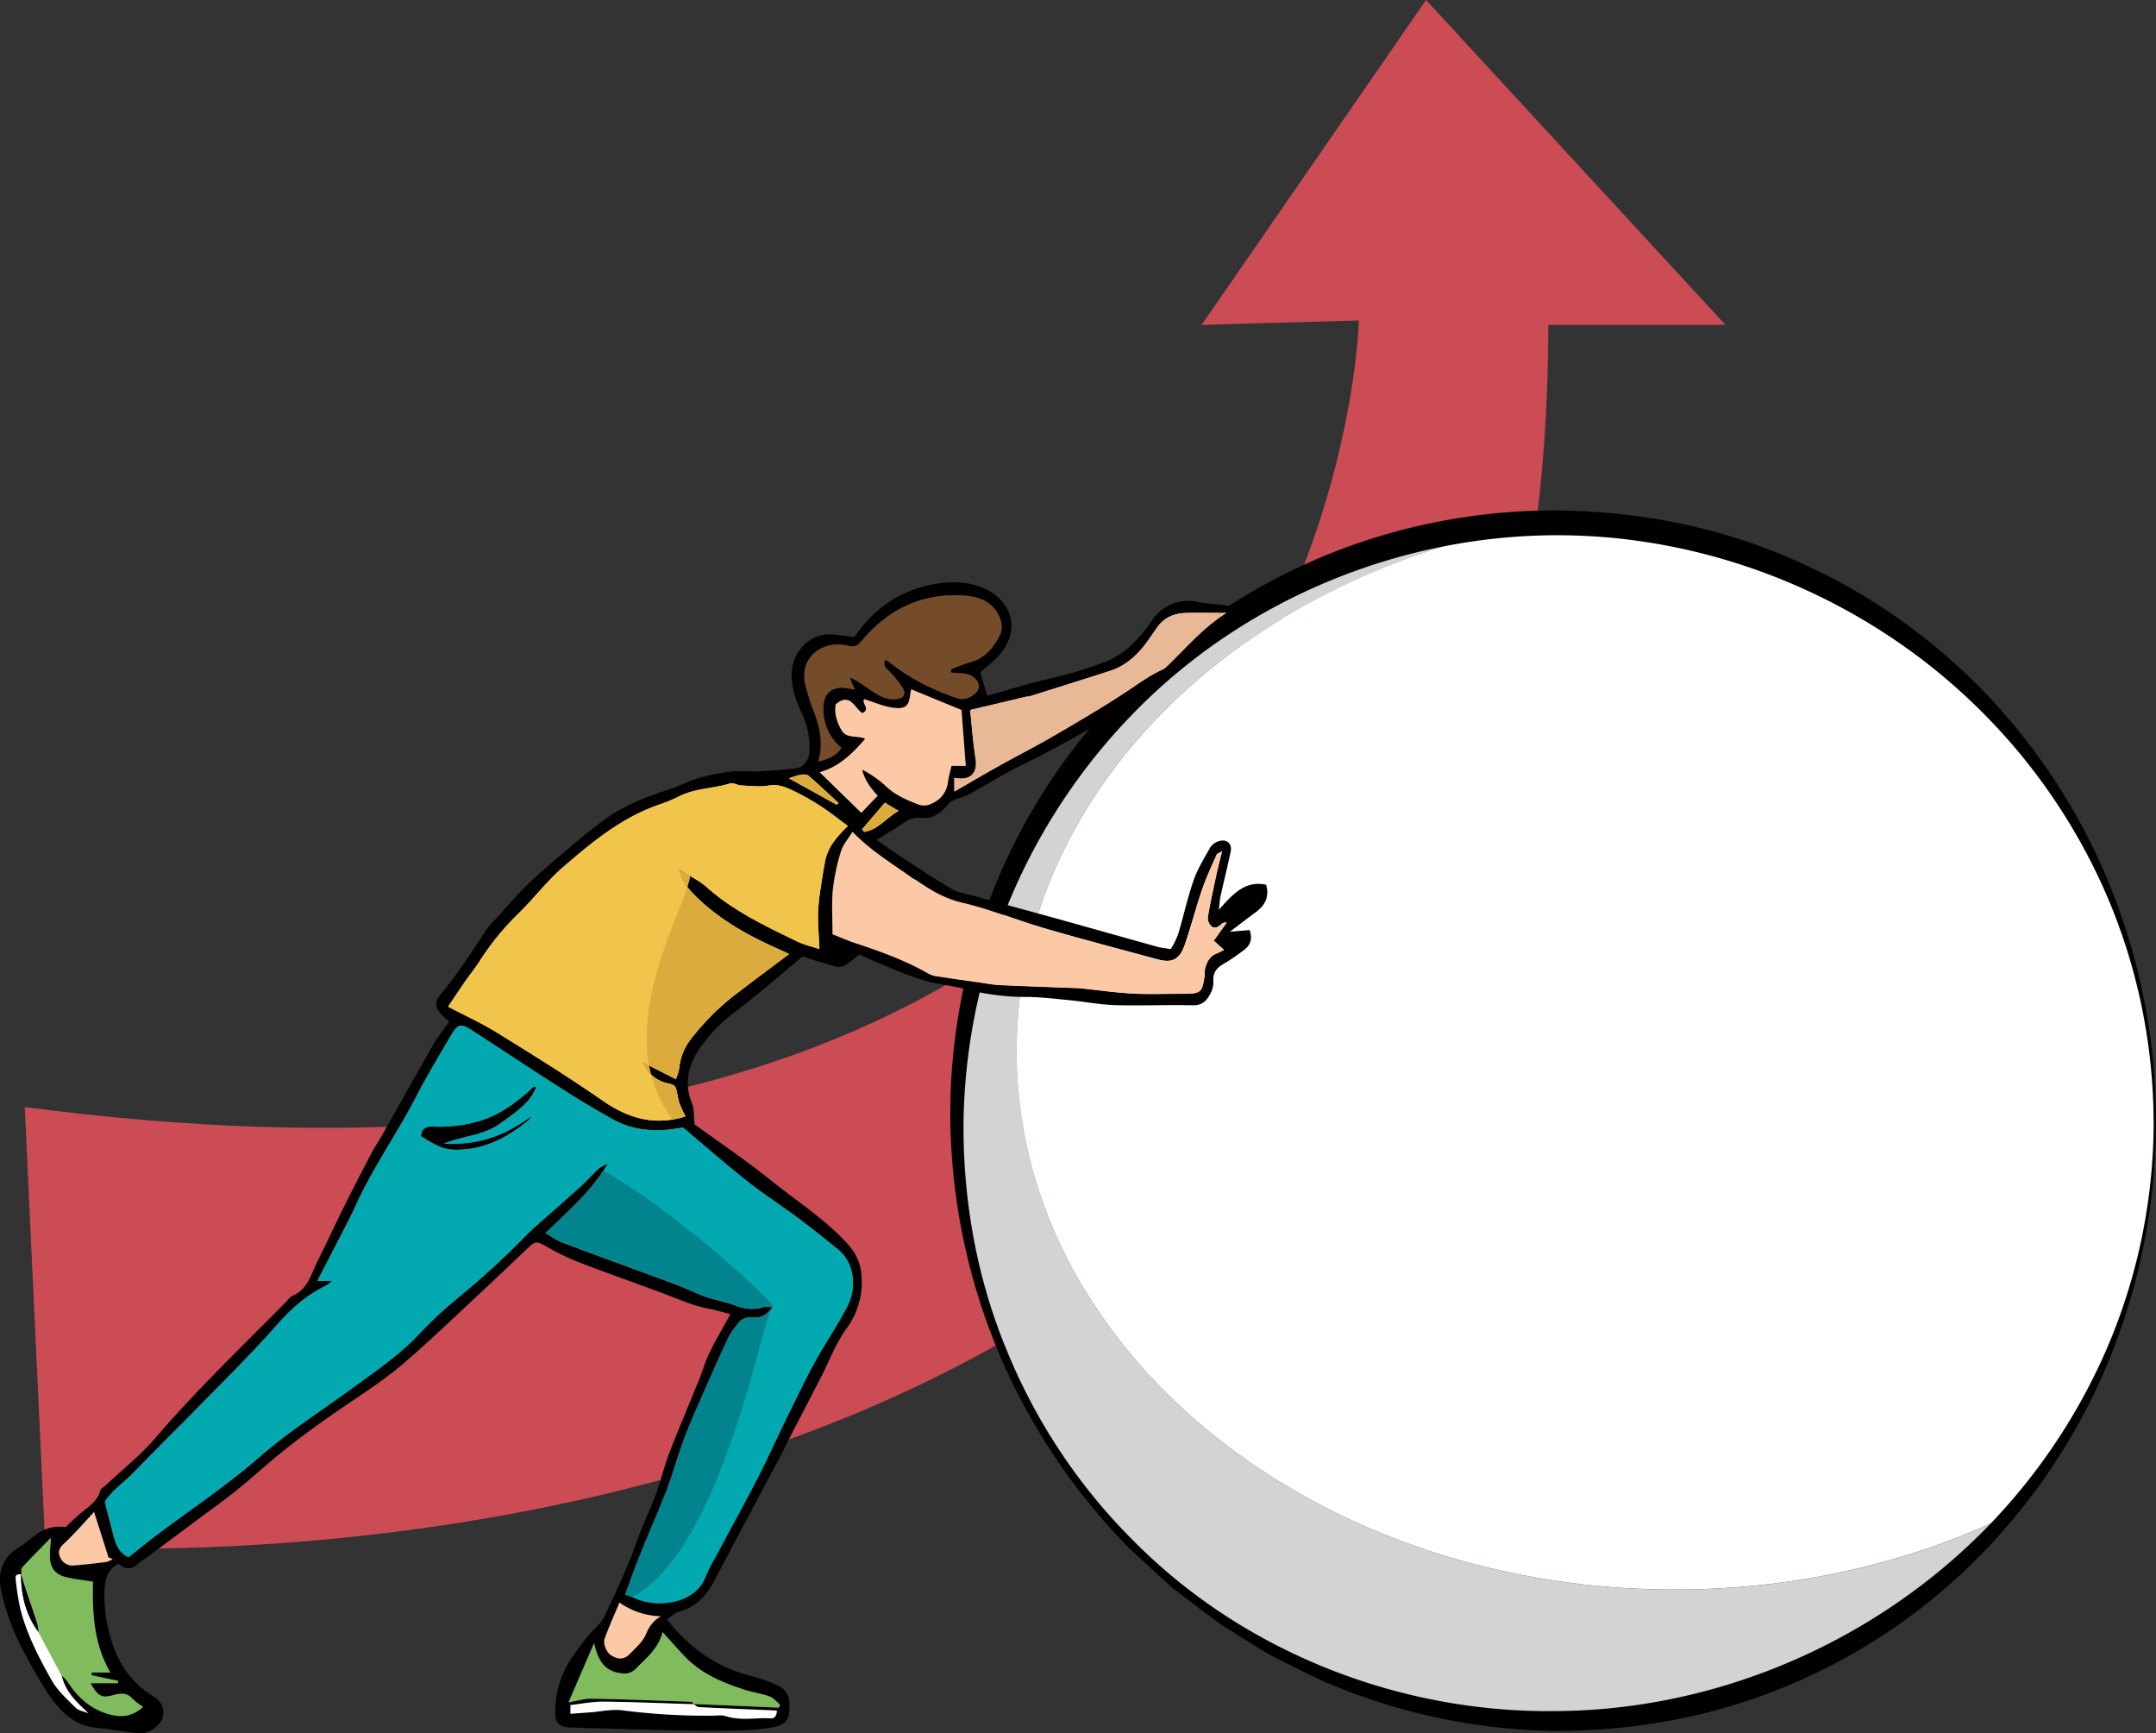 <svg xmlns="http://www.w3.org/2000/svg" viewBox="0 0 841.91 676.72"><rect x="0" y="0" width="841.91" height="676.72" fill="#333333" stroke="none"/><defs><style>.cls-1{fill:#cc4c56;}.cls-2{fill:#d1d3d4;}.cls-3{fill:#fff;}.cls-4{fill:#010101;}.cls-5{fill:#02a9b1;}.cls-6{fill:#f1c44b;}.cls-7{fill:#fcc9a7;}.cls-8{fill:#754c29;}.cls-9{fill:#80bc5d;}.cls-10{fill:#e9b896;}.cls-11{fill:#dbab3e;}.cls-12{fill:none;}.cls-13{fill:#02848e;}</style></defs><g id="Layer_2" data-name="Layer 2"><g id="Layer_1-2" data-name="Layer 1"><path class="cls-1" d="M9.67,432.19l8,171.42s586.91,44.86,586.91-476.78h69.2L556.86,0,469.23,126.83l61.39-1.72s-8,374.57-520.95,307.08"/><path class="cls-2" d="M397,410.25c0-101.72,88.27-186.57,205.57-206.08C475.7,206.84,373.68,310.49,373.68,438c0,129.17,104.71,233.88,233.88,233.88a233.34,233.34,0,0,0,176.14-80c-38.07,18.24-82.37,28.7-129.67,28.7C512.07,620.55,397,526.4,397,410.25Z"/><path class="cls-3" d="M607.56,204.11c-1.67,0-3.34,0-5,.06C485.26,223.68,397,308.53,397,410.25c0,116.15,115.08,210.3,257,210.3,47.3,0,91.6-10.46,129.67-28.7A233,233,0,0,0,841.44,438C841.44,308.82,736.73,204.11,607.56,204.11Z"/><path class="cls-4" d="M841.91,438a246.22,246.22,0,0,1-17.15,90A237.35,237.35,0,0,1,775,605.46a228.28,228.28,0,0,1-76.38,52.41c-28.72,12.17-60,17.91-91.08,17.9a236.36,236.36,0,0,1-90.5-19.3c-7-3.16-13.88-6.83-20.82-10.22-6.67-3.88-13.12-8.15-19.68-12.2-6.22-4.56-12.32-9.28-18.48-13.92L441,604.52A245.54,245.54,0,0,1,390,528.12,242.41,242.41,0,0,1,371.11,438a234.7,234.7,0,0,1,67.95-168.5,239.21,239.21,0,0,1,77.13-52.09,236,236,0,0,1,91.37-18.13c31.21.19,62.54,6.14,91.21,18.52a232.15,232.15,0,0,1,76.36,52.64A238.31,238.31,0,0,1,824.83,348,245.56,245.56,0,0,1,841.91,438Zm-.94,0a225.31,225.31,0,0,0-18.55-89,230.78,230.78,0,0,0-51.67-74.19c-43.59-42-103.12-66-163.19-65.85S488,233.27,445.3,275.74A233.43,233.43,0,0,0,376.25,438c-.25,30.26,5.12,60.76,16.77,88.87a224.5,224.5,0,0,0,50.31,75.36c43.12,43.22,104.06,66.61,164.23,65.76,60.35-.29,119.65-24.79,163.29-66.69A231.93,231.93,0,0,0,822.49,527,224.52,224.52,0,0,0,841,438Z"/><path d="M260.41,632.16c8.95,11.46,19.61,18.73,32.9,22.15a65.18,65.18,0,0,1,9.95,3.48c4.24,1.86,5.49,4.89,4.92,10.67-.33,3.34-2.13,5.2-6.79,5.95a97.19,97.19,0,0,1-13.31,1.16c-8.06.16-16.13.11-24.19-.05-13.85-.29-27.7-.72-41.55-1.11-3.62-.11-5.44-1.69-5.5-5.53a37.22,37.22,0,0,1,7-22.42c1.81-2.56,3.62-5.13,5.58-7.58,1.35-1.67,3-3.1,4.43-4.72a13.4,13.4,0,0,0,2.2-3.11c4.38-9.5,9-18.87,12.46-28.8,2.22-6.42,5.27-12.55,7.63-18.93,1.92-5.18,3.12-10.63,5.11-15.78,3.77-9.79,7.9-19.44,11.83-29.17,1.38-3.42,2.35-7,4-10.33,2.43-5,5.26-9.72,8.14-15-2.79-.71-5.77-1.61-8.82-2.2-6.19-1.19-11.84-3.86-17.68-6-11.25-4.18-22.58-8.15-33.78-12.48A100,100,0,0,1,213,486.42c-3.4-1.86-4.05-1.86-6.82.76-6.92,6.57-13.82,13.16-20.81,19.65-9.32,8.67-18.49,17.52-28.17,25.77-6.35,5.4-13.36,10.06-20.29,14.74-10.15,6.86-20.11,13.94-29.54,21.76-5.16,4.29-10.12,8.82-15.36,13-4.91,3.94-10.05,7.59-15.11,11.35q-10.07,7.5-20.15,15a18,18,0,0,0-2.71,1.86c-2.61,2.82-5.21,2.25-7.83.19-4.57,2.48-5.27,6.39-5.42,11.26A58.12,58.12,0,0,0,45,644.55a35.73,35.73,0,0,0,14.85,17.68c5,3,5.32,8.64.76,12.22a9.71,9.71,0,0,1-7.33,2.2C48.14,676,43,675,37.89,674.54c-10.09-1-15.65-7.83-20.53-15.53-2.58-4.06-4.86-8.3-7.17-12.52A91.49,91.49,0,0,1,.51,621.28c-1.41-6.72-.09-13,6.59-17,2.7-1.63,5.08-3.8,7.66-5.65a15.06,15.06,0,0,1,10.82-2.43c2.05-1.89,4-3.88,6.18-5.65,3-2.46,6.34-4.53,7.41-8.69.19-.76,1.33-1.26,2-1.9,6.67-6.28,13.94-12,19.88-19,15.9-18.53,33.53-35.34,50.64-52.67.79-.81,1.45-1.94,2.41-2.34,6.22-2.57,7.42-8.73,10-13.84,3.59-7.09,6.9-14.33,10.45-21.44,3.46-6.94,7-13.82,10.64-20.7,1-2,2.32-3.8,3.42-5.73C155.46,432.15,162.2,420,169.1,408c1.84-3.2,4.18-6.12,6.32-9.2a36.35,36.35,0,0,1-3.92-3.74,4.66,4.66,0,0,1,0-6.16c7.15-8.39,12.94-17.71,19.07-26.81a28,28,0,0,1,2.64-2.92c3.91-4.28,7.68-8.7,11.76-12.8,3.69-3.7,7.63-7.18,11.64-10.54,6.68-5.62,13.24-11.44,20.35-16.48,7.55-5.35,16.27-8.54,25.07-11.41,3.48-1.14,6.74-3,10.25-4a83.07,83.07,0,0,1,12.94-2.69c3.7-.44,7.51.06,11.26-.13,4.81-.23,9.62-.65,14.42-1.15,2.51-.26,4.91-3.13,5.11-5.8a30.87,30.87,0,0,0-2.89-15.7c-2.39-5-4.2-10.18-3.93-16,.4-8.19,7-15,15-14.8,3.1.07,6.18.72,9.41,1.12,6.94-10.32,16.55-17.47,28.7-20.22,7.94-1.8,16.42-2.09,24,2.16,8.67,4.9,12.3,15.21,3.86,25.06-2.15,2.51-4.93,4.48-7.42,6.7.8,2.6,1.73,5.61,2.8,9.1,8.5-2.33,17.56-5.21,26.82-7.22a147.76,147.76,0,0,0,18.43-5.7c7.16-2.54,12.35-7.44,16.79-13.35.78-1,1.54-2.09,2.29-3.15a17,17,0,0,1,18.31-7.07,47.46,47.46,0,0,0,5.5.65l13.79,1.58c-5.26,3.85-9.5,6.94-13.73,10.06a11.88,11.88,0,0,0-3,2.45c-2.31,3.48-5.55,5.92-8.59,8.68a198.89,198.89,0,0,1-26.68,19.93A384.89,384.89,0,0,1,398,299.13c-6.64,3.27-12.87,7.34-19.38,10.87-2.07,1.13-4.49,1.6-6.67,2.58a7.18,7.18,0,0,0-2.23,2c-2.67,3.15-5.79,5.24-10.17,4.66-2.55-.34-4.66.68-6.74,2.08-3.36,2.26-6.87,4.31-10.48,6.56,3.49,2.41,7.05,5,10.71,7.37,6.2,4,12.33,8.21,18.76,11.86,2.77,1.57,6.2,2,9.35,2.88,10.82,3,21.65,5.9,32.46,8.9,12.76,3.55,25.49,7.17,38.25,10.71,1.56.43,3.19.58,5.33.95A36.58,36.58,0,0,0,460,364.9c2.12-7,3.69-14.3,6.1-21.24,1.57-4.49,4.17-8.64,6.5-12.82a5.93,5.93,0,0,1,2.94-2.29c3.33-1.31,5.77.67,5,4.12-1.23,5.76-2.66,11.48-3.93,17.23-.32,1.42-.37,2.9-.66,5.29,5.37-6,10.14-11.57,18.49-9.79,1.21,4.51-.15,7.86-4.25,10.86-3.14,2.29-6.21,4.68-9.92,7.5l7.68-.67c1.29,3.59.27,6.08-2.48,8a74.92,74.92,0,0,1-7.32,5c-2.93,1.59-4.59,3.5-4.33,7.05a9.38,9.38,0,0,1-1.16,4.77c-1.41,2.69-3.18,4.65-6.9,4.56-10.1-.25-20.21.23-30.3-.07-5.93-.17-11.83-1.34-17.76-1.92-5.75-.55-11.51-1.27-17.27-1.28a92.3,92.3,0,0,1-23.16-3c-5.36-1.39-10.94-1.9-16.26-3.38a134.9,134.9,0,0,1-14-5.26c-4.11-1.65-8.15-3.48-11.52-4.92a54.9,54.9,0,0,1-5.51,4.21,5.15,5.15,0,0,1-3.57.49c-4.26-1.13-8.46-2.52-13-3.92-9,7.4-17.91,15.29-27.44,22.4a58.14,58.14,0,0,0-12,12.45c-4.87,6.6-7.16,14-3.77,22.42,1,2.48.73,5.47,1.05,8.28,10,7.25,20.31,14.21,30,22,9.86,7.94,20.64,14.79,29.34,24.22,3.72,4,5.73,8.22,5.9,13.85a30.4,30.4,0,0,1-6,19.71c-4.14,5.78-6.7,12.69-10,19.09-4.31,8.38-8.66,16.75-13,25.13-.59,1.14-1.08,2.35-1.69,3.49-8.95,16.87-17.95,33.72-26.86,50.62-3.15,6-7.35,10.52-14.19,12.23C263.31,629.76,262.07,631.07,260.41,632.16Zm10.38,33.06,33.4,1.44.44-1.15c-1.32-1.1-2.49-2.65-4-3.21-3.1-1.14-6.45-1.57-9.61-2.58-8.69-2.78-17.05-6.26-23.53-13-2.87-3-5.59-6.12-8.72-9.57-1.67,6.54-6.4,10.1-10.4,14.23a6.16,6.16,0,0,1-5.55,1.87c-5.91-.66-9.05-3.81-10.8-11.84-3.38,7.8-6.49,15-10,23.19,3.69-.65,6.19-1.5,8.67-1.45,13.08.26,26.15.74,39.23,1.21.38,0,.74.68,1.11,1-11.75-.37-23.51-.9-35.27-1-4.36,0-8.74.86-13,1.32v3.42l7.87-.58c4.08-.31,8.23-1.28,12.21-.8A258.18,258.18,0,0,0,278,669.83c1.87,0,3.89-.34,5.6.22,5.72,1.87,11.53.49,17.28.82,1.74.1,2.42-1.15,2.51-3-1.22-.07-2.13-.14-3.05-.17-9.14-.39-18.28-.74-27.41-1.2C272.18,666.42,271.5,665.65,270.79,665.22ZM8.33,614.67c-1.16,0-2.44,0-2.23,1.59a101.4,101.4,0,0,0,1.87,12c2.51,9.88,7.22,18.9,12.16,27.69,2.3,4.09,6.05,7.44,9.45,10.81,1.19,1.19,3.3,1.46,5,2.15-4.68-4.33-9-8.4-10.5-14.7a14.68,14.68,0,0,1,2.22,2.24c3.59,5.58,8.09,10,14.49,12.28,5.37,1.92,10.34,2,15.14-2.33a24.1,24.1,0,0,1-3.83-2.84c-2.09-2.38-4.08-2.74-7.35-1.88-4.11,1.08-6.08,1.6-9.36-4.51H46l.17-.93L35.73,654l.14-1.06h7.22c-6.6-11.38-7-23.54-6.79-35.46-3.92-.64-7.24-1-10.46-1.75-4.25-1-6.27-3.65-6.34-7.91,0-2.16.18-4.32.33-7.44-4.08,4.18-7.72,7.81-11.19,11.58C8.14,612.5,8.42,613.75,8.33,614.67ZM129.78,500a19.1,19.1,0,0,1-2.25,1.88c-7.66,3.66-13.74,9-19.4,15.43-10.69,12.2-22.41,23.49-33.71,35.15-2.62,2.7-5.32,5.31-8,8-4.84,4.9-9.7,9.8-14.5,14.74-3.69,3.8-8.24,6.78-11,11.15,1,4.15,2,7.9,3,11.64,1,3.92,1.84,8,6.24,10,3-2.4,5.85-4.77,8.78-7,14-10.74,28.77-20.33,42.12-32,11.1-9.72,23.71-17.73,35.67-26.47,9.31-6.81,18.91-13.2,26.9-21.72a157,157,0,0,1,15.66-14.52,311.65,311.65,0,0,0,26-23.9c1.32-1.34,2.72-2.6,4.12-3.84,5.73-5.1,11.51-10.12,17.19-15.27,2.5-2.27,4.72-4.84,7.23-7.11a15.76,15.76,0,0,1,3.5-1.86c-6.22,10.72-15.32,18.44-24.33,27.17,2.43,1.37,4.38,2.81,6.56,3.64,10.88,4.11,21.82,8.06,32.73,12.08,4.65,1.71,9.31,3.43,13.93,5.22,3.25,1.27,6.39,2.86,9.69,4,3.64,1.24,7.52,1.85,11.1,3.24,3.81,1.48,7.46,1.91,11.35.53.8-.29,1.85.12,3.28.25-2.23,2.87-4.4,4.4-7.5,4a6.27,6.27,0,0,0-6.3,2.77,33.87,33.87,0,0,0-3.16,4.54c-2.26,4.65-4.36,9.37-6.44,14.11-3.56,8.09-7.28,16.12-10.5,24.35-2.75,7-4.68,14.38-7.37,21.44-3.29,8.6-7.06,17-10.5,25.56-2,4.91-3.72,9.91-5.74,15.34,3.11,1.08,6.14,2.65,9.34,3.13,7.36,1.12,18.4-.74,22-10.19a64.25,64.25,0,0,1,3.77-7.45c5.58-10.46,11.33-20.84,16.74-31.39,4.23-8.24,8-16.73,12.08-25,4.28-8.61,8.37-17.36,13.34-25.56,3.25-5.37,6.62-10.65,9.49-16.23,3.57-7,2.75-16.7-3.76-22-5.05-4.09-10.12-8.18-15.34-12.06-6.7-5-13.76-9.53-20.31-14.71-8.46-6.69-16.57-13.83-24.91-20.84C257.29,442,248,441.8,239.27,437c-6.63-3.68-13.13-7.6-19.52-11.67-12-7.66-23.88-15.53-35.83-23.28-3.88-2.51-5.16-2.33-7.6,1.79-4.91,8.28-9.83,16.57-14.27,25.11-7.43,14.27-16.78,27.47-23.38,42.2-1.66,3.72-3.62,7.31-5.48,10.94-3,5.87-6,11.72-9.24,17.9ZM331.1,322.45c-1.76-1.31-3.22-2.35-4.64-3.45A91.89,91.89,0,0,0,309,308.36c-2.83-1.33-5.53-2.2-8.87-1.64s-7.11.12-10.67-.05c-1.45-.07-3.07-1.18-4.3-.8-6.52,2-13.58,1.84-19.82,5a62.88,62.88,0,0,1-7.68,3.21c-14.76,5-26.52,14.76-38,24.71-6.29,5.45-11.35,12.29-17.37,18.08a103.76,103.76,0,0,0-15.08,18.58c-1.81,2.79-3.91,5.39-5.81,8.12-2.17,3.13-4.26,6.31-6.38,9.46,6.7,3.52,13.1,6.41,19,10.07,13.81,8.56,27.65,17.11,41,26.38,10.06,7,20.31,10.24,32.64,6.39a51.68,51.68,0,0,1-2.33-5.16c-.58-1.74-.8-3.6-1.24-5.39s-1.77-2-3.36-2.36a12.86,12.86,0,0,1-9.49-8.13l12.69,6.48a23.54,23.54,0,0,0,1.32-4.22,21.69,21.69,0,0,1,4.41-11.24,97.05,97.05,0,0,1,19.1-18.77c6.31-4.84,12.71-9.58,19.34-14.57-1.16-.56-2.12-1.05-3.1-1.48-12.87-5.61-25-12.31-34.85-22.63a20.21,20.21,0,0,1-5-9c4.09,2.59,7.86,4.32,10.82,7,10.44,9.29,22.87,15.16,35.24,21.16,2.83,1.37,6,2.06,8.78,3-.21-4.93-.59-9.54-.53-14.15a77.84,77.84,0,0,1,1.08-9.94c.49-3.46,1.05-6.92,1.72-10.34C323.33,330.55,326.9,326.53,331.1,322.45Zm-6,42.29c2.8,1.09,5.15,2.13,7.57,2.93,10.33,3.41,20.58,6.95,30,12.46a10.74,10.74,0,0,0,3.65,1c5.29.82,10.58,1.57,15.87,2.32,2.74.39,5.47.93,8.22,1.05,10.06.47,20.13.8,30.2,1.18.56,0,1.12.07,1.67.13,6.65.7,13.28,1.68,19.95,2s13.14.08,19.71.08c7,0,7.49-.4,8.44-7.25a20.87,20.87,0,0,1,.08-2.25c.69-2.77,1.81-5.24,4.82-6.29a22.23,22.23,0,0,0,2.63-1.33l-4-3.55,5.08-7.07a2.71,2.71,0,0,0-2.16.67c-1.2,1.12-2.63,1.9-3.93.63a4.49,4.49,0,0,1-1.29-3.4c.92-5.43,2.1-10.82,3.26-16.21.63-3,1.42-5.87,2.31-9.54-1.25.75-1.91.91-2.08,1.28-2,4.54-4.11,9-5.7,13.68-2.45,7.13-4.32,14.47-6.78,21.6-2,5.72-4.95,7.17-10.48,5.68-14.58-3.95-29.21-7.76-43.72-12-11-3.19-21.58-7.62-32.66-10.19-6.9-1.6-12.4-4.92-17.93-8.74-.45-.31-1-.47-1.45-.79-7.86-5.64-16.23-10.64-23.54-18.14-1.6,2.64-3.68,5-4.5,7.65a78.28,78.28,0,0,0-3.18,15.11C324.69,353.11,325.1,358.78,325.1,364.74Zm46.34-102.17c0-.43-.05-.87-.07-1.3a74.91,74.91,0,0,1,7.65-2.83c5.56-1.45,8.72-5.51,11.26-10.13,1.81-3.3.62-7.62-1.91-10.65-2.88-3.44-6.85-4.7-10.85-5.07-16.41-1.52-29.9,4.66-40.5,16.94-2,2.29-2.84,3.29-6.14,2.47-8.91-2.22-19.87,4.16-16,16.84.77,2.48,1.38,5,2.35,7.43,2.72,6.77,4.56,13.61,2.28,21,3.76-.89,6.9-2.08,9.08-5.32a19.53,19.53,0,0,1-7-16.6c.27-4.3,2.88-6.89,7.19-6.89a34.2,34.2,0,0,1,5,.76c-.7-1.74-1.32-3.27-1.93-4.8,3.34,1.5,5.94,3.56,8.71,5.36s5.69,3.56,9.3,3.14c3.1-.36,4.13-1.79,2.59-4.49a43.29,43.29,0,0,0-4.83-6.05c-1.15-1.37-3.16-2.35-1.92-4.83a9.53,9.53,0,0,1,1.3.73,82,82,0,0,0,23.09,12.93,36.58,36.58,0,0,0,4.69,1.61c2.89.59,7.22-2.22,7.42-4.65s-2.63-5-6.07-5.29C374.59,262.79,373,262.69,371.44,262.57Zm-15.58,6.54a11.38,11.38,0,0,0-.3,1.43c-.55,5-1.74,6.41-6.71,5.76-3.81-.49-7.47-2.16-11.3-3.34-1.31,1.39,2.65,4-.8,5.42-3.1-2.06-4.77-8.19-10.36-3.42-.63,3.48.4,6.71,2.14,9.9,2,3.68,6,2.14,9.38,3.52-5.18,6.12-10.57,11.14-17.8,13.08l16.26,15.86,6.41-6.68c-2.68-2.9-5.13-6-6.09-10.17a40.29,40.29,0,0,1,8.87,6.09c3.7,3.63,8.1,5.6,12.82,7.39a6.52,6.52,0,0,0,5.8-.4,10.17,10.17,0,0,0,6-8.13c.29-2.16.93-4.27,1.41-6.41h5.57c-.59-7.67-1.13-14.86-1.66-21.83ZM372.68,309c6-3.43,11.74-6.77,17.53-10,7.12-4,14.39-7.66,21.43-11.75,9.25-5.37,18.48-10.8,27.44-16.64,5-3.23,9.68-6.8,15.11-9.25a5.22,5.22,0,0,0,1.32-1c7.35-7,13.75-14.93,23.4-21-6,0-10.7-.07-15.38,0s-8.74,1.57-11.57,5.55l-3.51,5c-3.83,5.45-8.44,10-14.94,12.07-10.52,3.4-21.08,6.68-31.63,10-.35.11-.76,0-1.12.08l-21.91,5.2c.68,6.39,1.08,12.68,2.1,18.86.95,5.79-2.06,8.93-8.27,7.63ZM258.07,631a29.31,29.31,0,0,1-16.17-5.4c-2,4.93-4.07,9.42-5.75,14-.81,2.23.82,5.63,2.64,6.69,2.93,1.7,5.05,1.57,7.46-.93,2.19-2.26,4.78-4.51,5.93-7.3C253.46,635,255,632.68,258.07,631ZM36.72,590.32c-3.63,3.89-7.13,8-11,11.64-1.71,1.63-3.31,3-2.41,5.46a5.18,5.18,0,0,0,5.49,3.73c4.22-.31,8.43-.81,12.64-1.34a10.43,10.43,0,0,0,2.57-1.1L42.34,608C40.51,602.21,38.68,596.48,36.72,590.32Zm290-276.15.77-.67c-3.9-3.58-7.74-7.22-11.75-10.66-.69-.6-2.19-.55-3.24-.35a30.7,30.7,0,0,0-4.38,1.38Zm9.92,9.6.87,1c5.49-.88,8.66-5.6,13.4-8.2l-5.37-3.22C342.52,316.88,339.58,320.33,336.63,323.77Z"/><path class="cls-5" d="M129.78,500H124c3.2-6.18,6.24-12,9.24-17.9,1.86-3.63,3.82-7.22,5.48-10.94,6.6-14.73,16-27.93,23.38-42.2,4.44-8.54,9.36-16.83,14.27-25.11,2.44-4.12,3.72-4.3,7.6-1.79,12,7.75,23.82,15.62,35.83,23.28,6.39,4.07,12.89,8,19.52,11.67,8.69,4.81,18,5,27.35,3.14,8.34,7,16.45,14.15,24.91,20.84,6.55,5.18,13.61,9.72,20.31,14.71,5.22,3.88,10.29,8,15.34,12.06,6.51,5.27,7.33,15,3.76,22-2.87,5.58-6.24,10.86-9.49,16.23-5,8.2-9.06,16.95-13.34,25.56-4.13,8.29-7.85,16.78-12.08,25-5.41,10.55-11.16,20.93-16.74,31.39a64.25,64.25,0,0,0-3.77,7.45c-3.57,9.45-14.61,11.31-22,10.19-3.2-.48-6.23-2-9.34-3.13,2-5.43,3.76-10.43,5.74-15.34,3.44-8.54,7.21-17,10.5-25.56,2.69-7.06,4.62-14.41,7.37-21.44,3.22-8.23,6.94-16.26,10.5-24.35,2.08-4.74,4.18-9.46,6.44-14.11a33.87,33.87,0,0,1,3.16-4.54,6.27,6.27,0,0,1,6.3-2.77c3.1.4,5.27-1.13,7.5-4-1.43-.13-2.48-.54-3.28-.25-3.89,1.38-7.54.95-11.35-.53-3.58-1.39-7.46-2-11.1-3.24-3.3-1.12-6.44-2.71-9.69-4-4.62-1.79-9.28-3.51-13.93-5.22-10.91-4-21.85-8-32.73-12.08-2.18-.83-4.13-2.27-6.56-3.64,9-8.73,18.11-16.45,24.33-27.17a15.76,15.76,0,0,0-3.5,1.86c-2.51,2.27-4.73,4.84-7.23,7.11-5.68,5.15-11.46,10.17-17.19,15.27-1.4,1.24-2.8,2.5-4.12,3.84a311.65,311.65,0,0,1-26,23.9,157,157,0,0,0-15.66,14.52c-8,8.52-17.59,14.91-26.9,21.72-12,8.74-24.57,16.75-35.67,26.47C87.76,580.57,73,590.16,59,600.9c-2.93,2.26-5.78,4.63-8.78,7-4.4-2-5.23-6-6.24-10-1-3.74-1.92-7.49-3-11.64,2.72-4.37,7.27-7.35,11-11.15,4.8-4.94,9.66-9.84,14.5-14.74,2.64-2.68,5.34-5.29,8-8,11.3-11.66,23-23,33.71-35.15,5.66-6.47,11.74-11.77,19.4-15.43A19.1,19.1,0,0,0,129.78,500Zm43.55-53.58c7.79-3,15.21-3.15,21.29-7.33,9.33-6.42,12.95-9.81,14.76-14.73-.35,0-.83-.23-1-.07-1,.84-1.91,1.8-2.9,2.65-5.83,4.94-12,9.15-19.59,11.09a55.79,55.79,0,0,1-16.55,1.81c-2.4-.11-4.49.18-5,3.7,3.84,2.4,8,5.14,12.75,5.3,11.47.38,21.06-4.58,29.62-11.81a4.41,4.41,0,0,0,.73-1.19C197.63,443,187,447.33,173.33,446.4Z"/><path class="cls-6" d="M331.1,322.45c-4.2,4.08-7.77,8.1-8.86,13.61-.67,3.42-1.23,6.88-1.72,10.34a77.84,77.84,0,0,0-1.08,9.94c-.06,4.61.32,9.22.53,14.15-2.79-.94-6-1.63-8.78-3-12.37-6-24.8-11.87-35.24-21.16-3-2.64-6.73-4.37-10.82-7a20.21,20.21,0,0,0,5,9c9.82,10.32,22,17,34.85,22.63,1,.43,1.94.92,3.1,1.48-6.63,5-13,9.73-19.34,14.57a97.05,97.05,0,0,0-19.1,18.77,21.69,21.69,0,0,0-4.41,11.24,23.54,23.54,0,0,1-1.32,4.22L251.2,414.8a12.86,12.86,0,0,0,9.49,8.13c1.59.36,2.93.61,3.36,2.36s.66,3.65,1.24,5.39a51.68,51.68,0,0,0,2.33,5.16c-12.33,3.85-22.58.6-32.64-6.39-13.33-9.27-27.17-17.82-41-26.38-5.92-3.66-12.32-6.55-19-10.07,2.12-3.15,4.21-6.33,6.38-9.46,1.9-2.73,4-5.33,5.81-8.12a103.76,103.76,0,0,1,15.08-18.58c6-5.79,11.08-12.63,17.37-18.08,11.48-9.95,23.24-19.68,38-24.71a62.88,62.88,0,0,0,7.68-3.21c6.24-3.13,13.3-2.95,19.82-5,1.23-.38,2.85.73,4.3.8,3.56.17,7.21.62,10.67.05s6,.31,8.87,1.64A91.89,91.89,0,0,1,326.46,319C327.88,320.1,329.34,321.14,331.1,322.45Z"/><path class="cls-7" d="M325.1,364.74c0-6-.41-11.63.12-17.21a78.28,78.28,0,0,1,3.18-15.11c.82-2.7,2.9-5,4.5-7.65,7.31,7.5,15.68,12.5,23.54,18.14.45.32,1,.48,1.45.79,5.53,3.82,11,7.14,17.93,8.74,11.08,2.57,21.71,7,32.66,10.19,14.51,4.22,29.14,8,43.72,12,5.53,1.49,8.5,0,10.48-5.68,2.46-7.13,4.33-14.47,6.78-21.6,1.59-4.66,3.74-9.14,5.7-13.68.17-.37.83-.53,2.08-1.28-.89,3.67-1.68,6.59-2.31,9.54-1.16,5.39-2.34,10.78-3.26,16.21a4.49,4.49,0,0,0,1.29,3.4c1.3,1.27,2.73.49,3.93-.63a2.71,2.71,0,0,1,2.16-.67L474,367.29l4,3.55a22.23,22.23,0,0,1-2.63,1.33c-3,1.05-4.13,3.52-4.82,6.29a20.87,20.87,0,0,0-.08,2.25C469.47,387.56,469,388,462,388c-6.57,0-13.16.28-19.71-.08s-13.3-1.33-19.95-2c-.55-.06-1.11-.11-1.67-.13-10.07-.38-20.14-.71-30.2-1.18-2.75-.12-5.48-.66-8.22-1.05-5.29-.75-10.58-1.5-15.87-2.32a10.74,10.74,0,0,1-3.65-1c-9.46-5.51-19.71-9.05-30-12.46C330.25,366.87,327.9,365.83,325.1,364.74Z"/><path class="cls-8" d="M371.44,262.57c1.58.12,3.15.22,4.73.35,3.44.27,6.27,2.75,6.07,5.29s-4.53,5.24-7.42,4.65a36.58,36.58,0,0,1-4.69-1.61A82,82,0,0,1,347,258.32a9.53,9.53,0,0,0-1.3-.73c-1.24,2.48.77,3.46,1.92,4.83a43.29,43.29,0,0,1,4.83,6.05c1.54,2.7.51,4.13-2.59,4.49-3.61.42-6.5-1.32-9.3-3.14s-5.37-3.86-8.71-5.36c.61,1.53,1.23,3.06,1.93,4.8a34.2,34.2,0,0,0-5-.76c-4.31,0-6.92,2.59-7.19,6.89a19.53,19.53,0,0,0,7,16.6c-2.18,3.24-5.32,4.43-9.08,5.32,2.28-7.43.44-14.27-2.28-21-1-2.4-1.58-4.95-2.35-7.43-3.91-12.68,7.05-19.06,16-16.84,3.3.82,4.16-.18,6.14-2.47,10.6-12.28,24.09-18.46,40.5-16.94,4,.37,8,1.63,10.85,5.07,2.53,3,3.72,7.35,1.91,10.65-2.54,4.62-5.7,8.68-11.26,10.13a74.91,74.91,0,0,0-7.65,2.83C371.39,261.7,371.42,262.14,371.44,262.57Z"/><path class="cls-7" d="M355.86,269.11l19.6,8.07c.53,7,1.07,14.16,1.66,21.83h-5.57c-.48,2.14-1.12,4.25-1.41,6.41a10.17,10.17,0,0,1-6,8.13,6.52,6.52,0,0,1-5.8.4c-4.72-1.79-9.12-3.76-12.82-7.39a40.29,40.29,0,0,0-8.87-6.09c1,4.16,3.41,7.27,6.09,10.17l-6.41,6.68-16.26-15.86c7.23-1.94,12.62-7,17.8-13.08-3.43-1.38-7.37.16-9.38-3.52-1.74-3.19-2.77-6.42-2.14-9.9,5.59-4.77,7.26,1.36,10.36,3.42,3.45-1.38-.51-4,.8-5.42,3.83,1.18,7.49,2.85,11.3,3.34,5,.65,6.16-.75,6.71-5.76A11.38,11.38,0,0,1,355.86,269.11Z"/><path class="cls-7" d="M372.68,309v-5.33c6.21,1.3,9.22-1.84,8.27-7.63-1-6.18-1.42-12.47-2.1-18.86l21.91-5.2c.36-.08.77,0,1.12-.08,10.55-3.32,21.11-6.6,31.63-10,6.5-2.1,11.11-6.62,14.94-12.07l3.51-5c2.83-4,6.9-5.47,11.57-5.55s9.37,0,15.38,0c-9.65,6.12-16.05,14.09-23.4,21a5.22,5.22,0,0,1-1.32,1c-5.43,2.45-10.15,6-15.11,9.25-9,5.84-18.19,11.27-27.44,16.64-7,4.09-14.31,7.79-21.43,11.75C384.42,302.18,378.69,305.52,372.68,309Z"/><path class="cls-9" d="M8.33,614.67c.09-.92-.19-2.17.31-2.71,3.47-3.77,7.11-7.4,11.19-11.58-.15,3.12-.36,5.28-.33,7.44.07,4.26,2.09,6.9,6.34,7.91,3.22.77,6.54,1.11,10.46,1.75-.24,11.92.19,24.08,6.79,35.46H35.87L35.73,654l10.46,2.19-.17.93H35.38c3.28,6.11,5.25,5.59,9.36,4.51,3.27-.86,5.26-.5,7.35,1.88a24.1,24.1,0,0,0,3.83,2.84c-4.8,4.36-9.77,4.25-15.14,2.33-6.4-2.29-10.9-6.7-14.49-12.28a14.68,14.68,0,0,0-2.22-2.24L15,637.08a20.93,20.93,0,0,0-.5-3.2C13,629.22,11.37,624.6,9.83,620c-.59-1.8-1.1-3.62-1.65-5.43Z"/><path class="cls-9" d="M271,665.38c-.37-.36-.73-1-1.11-1-13.08-.47-26.15-1-39.23-1.21-2.48,0-5,.8-8.67,1.45,3.55-8.22,6.66-15.39,10-23.19,1.75,8,4.89,11.18,10.8,11.84a6.16,6.16,0,0,0,5.55-1.87c4-4.13,8.73-7.69,10.4-14.23,3.13,3.45,5.85,6.59,8.72,9.57,6.48,6.76,14.84,10.24,23.53,13,3.16,1,6.51,1.44,9.61,2.58,1.52.56,2.69,2.11,4,3.21l-.44,1.15-33.4-1.44Z"/><path class="cls-3" d="M270.79,665.22c.71.43,1.39,1.2,2.12,1.24,9.13.46,18.27.81,27.41,1.2.92,0,1.83.1,3.05.17-.09,1.89-.77,3.14-2.51,3-5.75-.33-11.56,1-17.28-.82-1.71-.56-3.73-.25-5.6-.22a258.18,258.18,0,0,1-35.14-2.12c-4-.48-8.13.49-12.21.8l-7.87.58v-3.42c4.21-.46,8.59-1.36,13-1.32,11.76.13,23.52.66,35.27,1Z"/><path class="cls-7" d="M258.07,631c-3,1.7-4.61,4-5.89,7.1-1.15,2.79-3.74,5-5.93,7.3-2.41,2.5-4.53,2.63-7.46.93-1.82-1.06-3.45-4.46-2.64-6.69,1.68-4.62,3.71-9.11,5.75-14A29.31,29.31,0,0,0,258.07,631Z"/><path class="cls-7" d="M36.72,590.32c2,6.16,3.79,11.89,5.62,17.63l1.66.76a10.43,10.43,0,0,1-2.57,1.1c-4.21.53-8.42,1-12.64,1.34a5.18,5.18,0,0,1-5.49-3.73c-.9-2.49.7-3.83,2.41-5.46C29.59,598.28,33.09,594.21,36.72,590.32Z"/><path class="cls-3" d="M15,637.08l9.09,17.08c1.46,6.3,5.82,10.37,10.5,14.7-1.69-.69-3.8-1-5-2.15-3.4-3.37-7.15-6.72-9.45-10.81-4.94-8.79-9.65-17.81-12.16-27.69a101.4,101.4,0,0,1-1.87-12c-.21-1.63,1.07-1.64,2.23-1.59l-.15-.15C8.25,622.7,10,630.37,15,637.08Z"/><path class="cls-6" d="M326.71,314.17l-18.6-10.3a30.7,30.7,0,0,1,4.38-1.38c1.05-.2,2.55-.25,3.24.35,4,3.44,7.85,7.08,11.75,10.66Z"/><path class="cls-6" d="M336.63,323.77c2.95-3.44,5.89-6.89,8.9-10.41l5.37,3.22c-4.74,2.6-7.91,7.32-13.4,8.2Z"/><path d="M173.33,446.4c13.68.93,24.3-3.41,34.13-10.58a4.41,4.41,0,0,1-.73,1.19c-8.56,7.23-18.15,12.19-29.62,11.81-4.79-.16-8.91-2.9-12.75-5.3.47-3.52,2.56-3.81,5-3.7A55.79,55.79,0,0,0,185.87,438c7.58-1.94,13.76-6.15,19.59-11.09,1-.85,1.89-1.81,2.9-2.65.19-.16.67,0,1,.07-1.81,4.92-5.43,8.31-14.76,14.73C188.54,443.25,181.12,443.38,173.33,446.4Z"/><path d="M15,637.08c-5-6.71-6.73-14.38-6.8-22.56.55,1.81,1.06,3.63,1.65,5.43,1.54,4.65,3.14,9.27,4.65,13.93A20.93,20.93,0,0,1,15,637.08Z"/><path class="cls-5" d="M129.78,500H124c3.2-6.18,6.24-12,9.24-17.9,1.86-3.63,3.82-7.22,5.48-10.94,6.6-14.73,16-27.93,23.38-42.2,4.44-8.54,9.36-16.83,14.27-25.11,2.44-4.12,3.72-4.3,7.6-1.79,12,7.75,23.82,15.62,35.83,23.28,6.39,4.07,12.89,8,19.52,11.67,8.69,4.81,18,5,27.35,3.14,8.34,7,16.45,14.15,24.91,20.84,6.55,5.18,13.61,9.72,20.31,14.71,5.22,3.88,10.29,8,15.34,12.06,6.51,5.27,7.33,15,3.76,22-2.87,5.58-6.24,10.86-9.49,16.23-5,8.2-9.06,16.95-13.34,25.56-4.13,8.29-7.85,16.78-12.08,25-5.41,10.55-11.16,20.93-16.74,31.39a64.25,64.25,0,0,0-3.77,7.45c-3.57,9.45-14.61,11.31-22,10.19-3.2-.48-6.23-2-9.34-3.13,2-5.43,3.76-10.43,5.74-15.34,3.44-8.54,7.21-17,10.5-25.56,2.69-7.06,4.62-14.41,7.37-21.44,3.22-8.23,6.94-16.26,10.5-24.35,2.08-4.74,4.18-9.46,6.44-14.11a33.87,33.87,0,0,1,3.16-4.54,6.27,6.27,0,0,1,6.3-2.77c3.1.4,5.27-1.13,7.5-4-1.43-.13-2.48-.54-3.28-.25-3.89,1.38-7.54.95-11.35-.53-3.58-1.39-7.46-2-11.1-3.24-3.3-1.12-6.44-2.71-9.69-4-4.62-1.79-9.28-3.51-13.93-5.22-10.91-4-21.85-8-32.73-12.08-2.18-.83-4.13-2.27-6.56-3.64,9-8.73,18.11-16.45,24.33-27.17a15.76,15.76,0,0,0-3.5,1.86c-2.51,2.27-4.73,4.84-7.23,7.11-5.68,5.15-11.46,10.17-17.19,15.27-1.4,1.24-2.8,2.5-4.12,3.84a311.65,311.65,0,0,1-26,23.9,157,157,0,0,0-15.66,14.52c-8,8.52-17.59,14.91-26.9,21.72-12,8.74-24.57,16.75-35.67,26.47C87.76,580.57,73,590.16,59,600.9c-2.93,2.26-5.78,4.63-8.78,7-4.4-2-5.23-6-6.24-10-1-3.74-1.92-7.49-3-11.64,2.72-4.37,7.27-7.35,11-11.15,4.8-4.94,9.66-9.84,14.5-14.74,2.64-2.68,5.34-5.29,8-8,11.3-11.66,23-23,33.71-35.15,5.66-6.47,11.74-11.77,19.4-15.43A19.1,19.1,0,0,0,129.78,500Zm43.55-53.58c7.79-3,15.21-3.15,21.29-7.33,9.33-6.42,12.95-9.81,14.76-14.73-.35,0-.83-.23-1-.07-1,.84-1.91,1.8-2.9,2.65-5.83,4.94-12,9.15-19.59,11.09a55.79,55.79,0,0,1-16.55,1.81c-2.4-.11-4.49.18-5,3.7,3.84,2.4,8,5.14,12.75,5.3,11.47.38,21.06-4.58,29.62-11.81a4.41,4.41,0,0,0,.73-1.19C197.63,443,187,447.33,173.33,446.4Z"/><path class="cls-6" d="M331.1,322.45c-4.2,4.08-7.77,8.1-8.86,13.61-.67,3.42-1.23,6.88-1.72,10.34a77.84,77.84,0,0,0-1.08,9.94c-.06,4.61.32,9.22.53,14.15-2.79-.94-6-1.63-8.78-3-12.37-6-24.8-11.87-35.24-21.16-3-2.64-6.73-4.37-10.82-7a20.21,20.21,0,0,0,5,9c9.82,10.32,22,17,34.85,22.63,1,.43,1.94.92,3.1,1.48-6.63,5-13,9.73-19.34,14.57a97.05,97.05,0,0,0-19.1,18.77,21.69,21.69,0,0,0-4.41,11.24,23.54,23.54,0,0,1-1.32,4.22L251.2,414.8a12.86,12.86,0,0,0,9.49,8.13c1.59.36,2.93.61,3.36,2.36s.66,3.65,1.24,5.39a51.68,51.68,0,0,0,2.33,5.16c-12.33,3.85-22.58.6-32.64-6.39-13.33-9.27-27.17-17.82-41-26.38-5.92-3.66-12.32-6.55-19-10.07,2.12-3.15,4.21-6.33,6.38-9.46,1.9-2.73,4-5.33,5.81-8.12a103.76,103.76,0,0,1,15.08-18.58c6-5.79,11.08-12.63,17.37-18.08,11.48-9.95,23.24-19.68,38-24.71a62.88,62.88,0,0,0,7.68-3.21c6.24-3.13,13.3-2.95,19.82-5,1.23-.38,2.85.73,4.3.8,3.56.17,7.21.62,10.67.05s6,.31,8.87,1.64A91.89,91.89,0,0,1,326.46,319C327.88,320.1,329.34,321.14,331.1,322.45Z"/><path class="cls-10" d="M372.68,309v-5.33c6.21,1.3,9.22-1.84,8.27-7.63-1-6.18-1.42-12.47-2.1-18.86l21.91-5.2c.36-.08.77,0,1.12-.08,10.55-3.32,21.11-6.6,31.63-10,6.5-2.1,11.11-6.62,14.94-12.07l3.51-5c2.83-4,6.9-5.47,11.57-5.55s9.37,0,15.38,0c-9.65,6.12-16.05,14.09-23.4,21a5.22,5.22,0,0,1-1.32,1c-5.43,2.45-10.15,6-15.11,9.25-9,5.84-18.19,11.27-27.44,16.64-7,4.09-14.31,7.79-21.43,11.75C384.42,302.18,378.69,305.52,372.68,309Z"/><path class="cls-11" d="M326.71,314.17l-18.6-10.3a30.7,30.7,0,0,1,4.38-1.38c1.05-.2,2.55-.25,3.24.35,4,3.44,7.85,7.08,11.75,10.66Z"/><path class="cls-11" d="M336.63,323.77c2.95-3.44,5.89-6.89,8.9-10.41l5.37,3.22c-4.74,2.6-7.91,7.32-13.4,8.2Z"/><path class="cls-11" d="M254.28,419.52c-.3-1.18-.56-2.36-.78-3.55l-2.3-1.17A12.27,12.27,0,0,0,254.28,419.52Z"/><path class="cls-11" d="M268.4,346.32a35.21,35.21,0,0,0,1.17-4.3c-1.41-.83-2.9-1.68-4.44-2.65A21,21,0,0,0,268.4,346.32Z"/><path class="cls-11" d="M267.62,435.84a51.68,51.68,0,0,1-2.33-5.16c-.58-1.74-.8-3.6-1.24-5.39s-1.77-2-3.36-2.36a13.65,13.65,0,0,1-6.41-3.41,49.28,49.28,0,0,0,8.38,17.5A36.63,36.63,0,0,0,267.62,435.84Z"/><path class="cls-11" d="M253.5,416l10.39,5.31a23.54,23.54,0,0,0,1.32-4.22,21.69,21.69,0,0,1,4.41-11.24,97.05,97.05,0,0,1,19.1-18.77c6.31-4.84,12.71-9.58,19.34-14.57-1.16-.56-2.12-1.05-3.1-1.48-12.87-5.61-25-12.31-34.85-22.63a21.85,21.85,0,0,1-1.71-2.05C263.64,360.77,248.63,389.44,253.5,416Z"/><path class="cls-12" d="M301.12,511c.2-.24.4-.47.6-.73C301.55,510.3,301.35,510.56,301.12,511Z"/><path class="cls-12" d="M237.41,454.2a16,16,0,0,0-3.5,1.86l1.75.95C236.27,456.09,236.85,455.16,237.41,454.2Z"/><path class="cls-12" d="M209.38,424.34c-.35,0-.83-.23-1-.07-1,.84-1.91,1.8-2.9,2.65-5.83,4.94-12,9.15-19.59,11.09a55.79,55.79,0,0,1-16.55,1.81c-2.4-.11-4.49.18-5,3.7,3.84,2.4,8,5.14,12.75,5.3,11.47.38,21.06-4.58,29.62-11.81a4.41,4.41,0,0,0,.73-1.19C197.63,443,187,447.33,173.33,446.4c7.79-3,15.21-3.15,21.29-7.33C204,432.65,207.57,429.26,209.38,424.34Z"/><path class="cls-13" d="M301.12,511c-2,2.38-4.07,3.63-6.9,3.27a6.27,6.27,0,0,0-6.3,2.77,33.87,33.87,0,0,0-3.16,4.54c-2.26,4.65-4.36,9.37-6.44,14.11-3.56,8.09-7.27,16.12-10.5,24.35-2.75,7-4.68,14.38-7.37,21.44-3.29,8.6-7.06,17-10.5,25.56-2,4.91-3.72,9.91-5.74,15.34.92.32,1.84.69,2.76,1.05C280.86,605.65,296.87,519.75,301.12,511Z"/><path class="cls-13" d="M213.08,481.37c2.43,1.37,4.38,2.81,6.56,3.64,10.88,4.11,21.82,8.06,32.73,12.08,4.65,1.71,9.31,3.43,13.93,5.22,3.25,1.27,6.39,2.86,9.69,4,3.64,1.24,7.52,1.85,11.1,3.24,3.81,1.48,7.46,1.91,11.35.53.8-.29,1.85.12,3.28.25,3.21.25-38.38-38.06-66.06-53.3C229.55,466.31,221.28,473.42,213.08,481.37Z"/></g></g></svg>